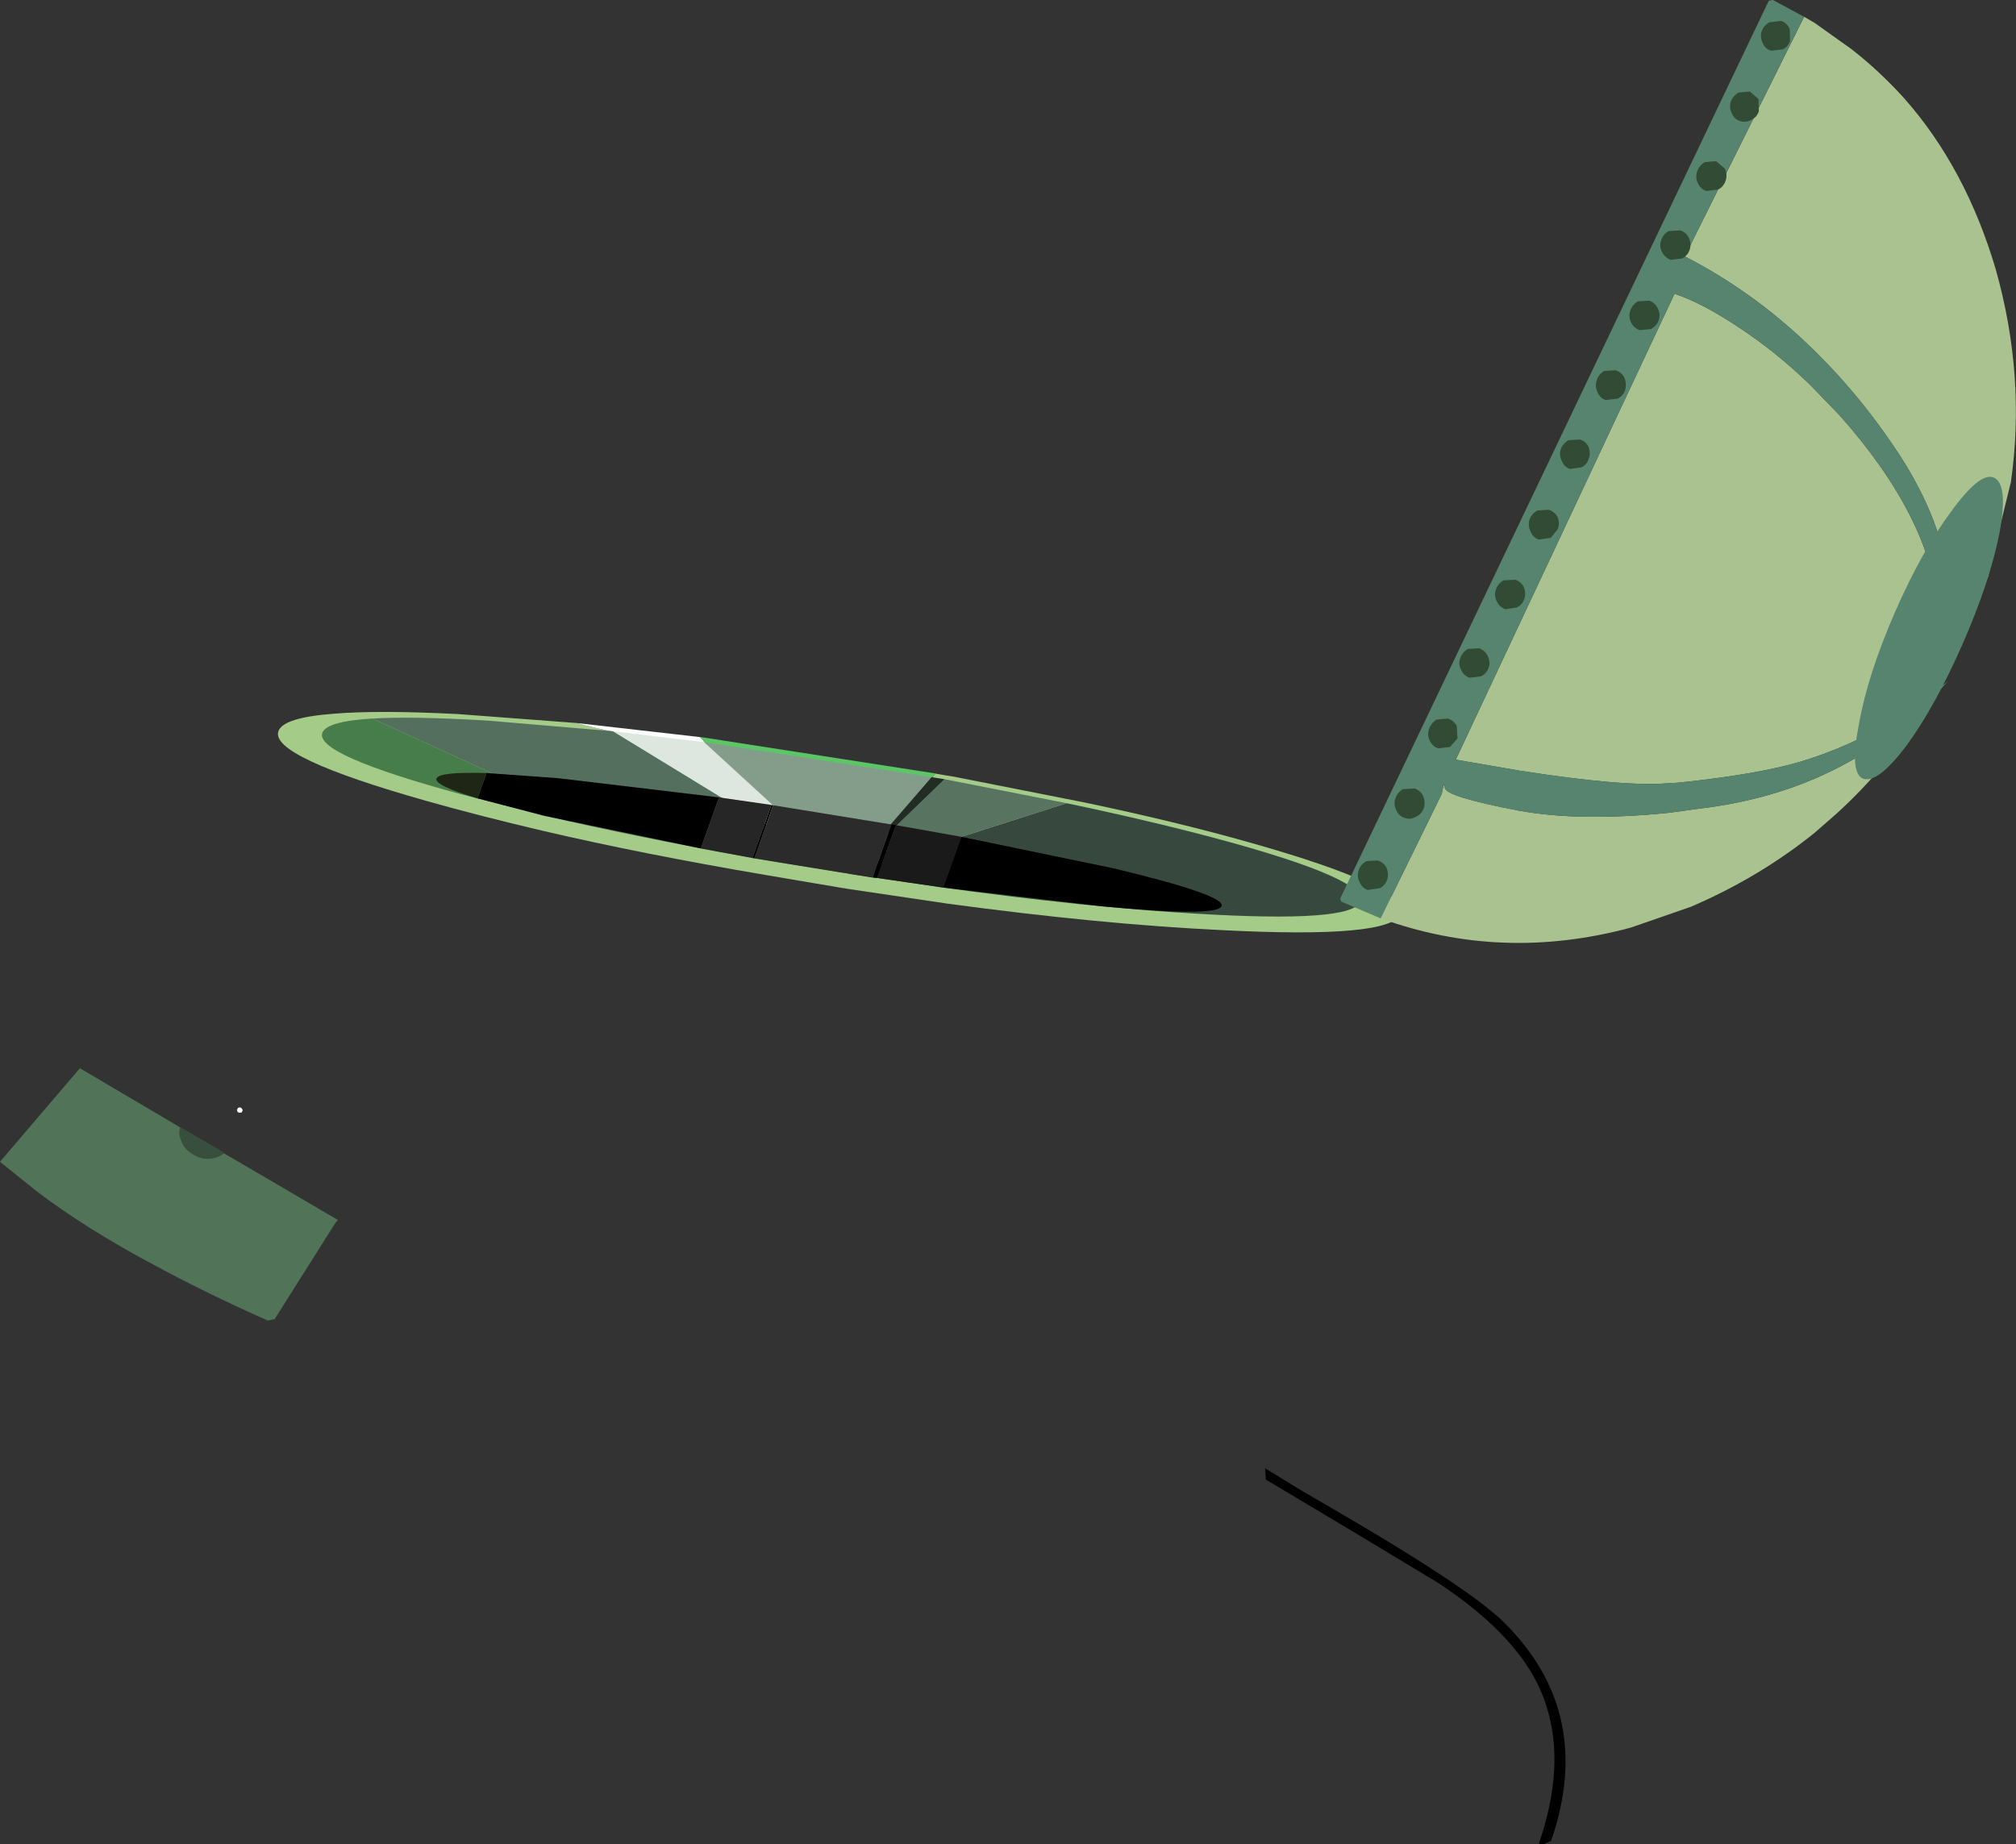 <?xml version="1.0" encoding="UTF-8" standalone="no"?>
<svg xmlns:xlink="http://www.w3.org/1999/xlink" height="269.0px" width="294.0px" xmlns="http://www.w3.org/2000/svg">
  <rect width="100%" height="100%" fill="#333333" stroke="none"/>
  <g transform="matrix(1.0, 0.0, 0.0, 1.0, -400.05, -189.2)">
    <path d="M592.95 408.4 Q614.3 420.75 619.4 425.85 632.7 439.05 626.25 457.7 L625.25 458.15 Q624.45 458.35 624.5 458.0 629.05 444.8 624.35 434.95 620.6 427.2 609.75 420.05 597.2 412.45 584.65 405.0 L584.55 403.35 589.75 406.55 592.95 408.4" fill="#000000" fill-rule="evenodd" stroke="none"/>
    <path d="M432.7 357.4 Q432.1 357.95 431.0 358.15 429.55 358.4 428.25 357.6 426.9 356.85 426.45 355.5 426.0 354.4 426.35 353.65 L426.35 353.6 432.7 357.3 432.7 357.4" fill="#394f3d" fill-rule="evenodd" stroke="none"/>
    <path d="M426.35 353.65 Q426.0 354.4 426.45 355.5 426.9 356.85 428.25 357.6 429.55 358.4 431.0 358.15 432.1 357.95 432.7 357.4 L449.35 367.15 449.0 367.5 440.1 381.6 439.1 381.8 Q430.6 378.05 422.8 373.85 412.7 368.5 405.4 362.95 L400.05 358.65 411.7 345.0 426.35 353.65" fill="#517458" fill-rule="evenodd" stroke="none"/>
    <path d="M435.45 351.1 L435.3 351.45 435.0 351.5 434.7 351.4 434.6 351.1 434.75 350.8 435.0 350.7 435.25 350.8 435.45 351.1" fill="#ffffff" fill-rule="evenodd" stroke="none"/>
    <path d="M536.5 302.0 L536.55 302.05 538.95 302.45 539.0 302.45 558.25 306.25 Q571.6 309.05 582.55 312.15 605.65 318.7 604.3 322.45 603.0 326.15 578.05 324.85 560.45 324.0 538.25 321.0 L523.4 318.8 523.3 318.75 523.1 318.75 519.3 318.1 519.25 318.1 511.6 316.8 Q493.65 313.75 479.1 310.35 470.15 308.25 462.35 306.05 439.35 299.55 440.65 295.85 441.35 293.85 448.7 293.3 455.2 292.75 466.85 293.35 L484.1 294.65 Q488.95 296.0 496.35 297.15 L502.85 299.75 Q503.65 298.75 502.6 297.2 L503.2 297.85 535.85 302.75 536.5 302.0" fill="#a4cc88" fill-rule="evenodd" stroke="none"/>
    <path d="M502.1 296.7 L502.25 296.7 536.4 302.0 536.5 302.0 535.85 302.75 503.2 297.85 502.6 297.2 502.1 296.7" fill="#5cc566" fill-rule="evenodd" stroke="none"/>
    <path d="M484.1 294.65 L502.1 296.7 502.6 297.2 Q503.65 298.75 502.85 299.75 L496.35 297.15 Q488.95 296.0 484.1 294.65" fill="#ffffff" fill-rule="evenodd" stroke="none"/>
    <path d="M523.6 316.6 L523.85 316.5 523.75 316.6 523.6 316.6" fill="#5c7867" fill-rule="evenodd" stroke="none"/>
    <path d="M523.85 316.5 L555.6 306.35 Q568.0 308.95 578.2 311.7 599.55 317.5 598.4 320.7 597.3 323.85 574.35 322.45 558.1 321.5 537.55 318.65 L523.85 316.65 523.75 316.6 523.85 316.5" fill="#37483e" fill-rule="evenodd" stroke="none"/>
    <path d="M523.6 316.55 L524.65 315.55 537.8 302.85 555.6 306.35 523.85 316.5 523.6 316.6 523.6 316.55" fill="#587460" fill-rule="evenodd" stroke="none"/>
    <path d="M502.75 297.45 L523.6 316.55 523.6 316.6 523.3 316.55 489.4 295.85 502.75 297.45" fill="#dde6df" fill-rule="evenodd" stroke="none"/>
    <path d="M524.65 315.55 L523.6 316.55 502.75 297.45 535.9 302.55 524.65 315.55" fill="#849d8b" fill-rule="evenodd" stroke="none"/>
    <path d="M523.3 316.55 L520.05 316.0 520.0 316.0 512.9 314.85 Q496.35 312.0 482.85 308.95 L489.45 310.05 454.35 294.0 Q460.3 293.65 471.15 294.3 L489.4 295.85 523.3 316.55" fill="#556f5f" fill-rule="evenodd" stroke="none"/>
    <path d="M524.65 315.55 L535.9 302.55 537.8 302.85 524.65 315.55" fill="#212c25" fill-rule="evenodd" stroke="none"/>
    <path d="M482.85 308.95 L467.3 305.05 Q445.95 299.25 447.05 296.1 447.65 294.4 454.35 294.0 L489.45 310.05 482.85 308.95" fill="#467d4b" fill-rule="evenodd" stroke="none"/>
    <path d="M530.7 309.55 L540.25 311.25 537.6 318.65 527.95 317.25 530.7 309.55" fill="#1a1a1a" fill-rule="evenodd" stroke="none"/>
    <path d="M530.7 309.55 L527.95 317.25 527.3 317.2 530.05 309.45 530.7 309.55 M537.6 318.65 L540.25 311.25 562.45 315.85 Q578.75 319.75 578.2 321.35 577.6 323.0 560.45 321.35 L537.6 318.65 M510.05 314.4 L509.8 314.35 512.55 306.6 512.8 306.65 510.05 314.4 M502.25 312.95 L479.45 308.2 469.7 305.65 471.0 301.95 481.45 302.7 504.9 305.5 502.25 312.95" fill="#000000" fill-rule="evenodd" stroke="none"/>
    <path d="M530.05 309.45 L527.3 317.2 510.05 314.4 512.8 306.65 530.05 309.45" fill="#2b2b2b" fill-rule="evenodd" stroke="none"/>
    <path d="M509.8 314.35 L502.25 312.95 504.9 305.5 512.55 306.6 509.8 314.35" fill="#262626" fill-rule="evenodd" stroke="none"/>
    <path d="M469.7 305.65 Q463.35 303.75 463.7 302.75 464.05 301.75 471.0 301.95 L469.7 305.65" fill="#202615" fill-rule="evenodd" stroke="none"/>
    <path d="M681.45 291.45 Q675.6 300.85 667.9 307.85 L664.7 310.65 Q656.65 317.15 646.65 321.45 L637.85 324.5 Q619.1 329.55 601.4 323.15 L610.3 305.0 Q610.7 302.9 610.75 304.1 610.85 305.4 621.65 307.45 630.5 309.05 643.4 307.75 L649.3 306.95 Q661.3 305.3 670.85 299.65 L674.85 297.05 Q678.35 294.55 681.45 291.45 M663.15 191.65 L664.7 192.55 670.1 196.4 Q674.25 199.65 677.8 203.6 686.75 213.75 691.1 228.5 695.5 244.1 693.3 259.55 691.55 266.5 689.95 273.4 L685.95 283.1 682.25 290.05 682.15 290.15 684.2 282.4 Q684.7 278.95 684.4 275.5 683.65 265.3 676.4 254.55 671.35 247.05 665.4 241.1 656.55 232.15 645.75 226.6 L663.15 191.65 M682.8 278.35 Q683.15 281.5 682.65 284.7 L682.45 286.55 682.45 287.1 681.85 290.35 672.85 296.15 Q667.75 298.75 662.6 300.3 656.35 302.15 644.85 303.35 L643.15 303.45 Q636.6 303.95 621.65 301.6 L612.35 300.0 644.25 232.05 Q648.2 233.35 653.4 236.8 659.0 240.45 664.0 245.3 L668.35 249.8 Q681.6 264.7 682.8 278.35" fill="#aac28f" fill-rule="evenodd" stroke="none"/>
    <path d="M601.4 323.15 L595.65 320.7 595.5 320.25 658.0 189.3 658.6 189.2 663.15 191.65 645.75 226.6 Q656.55 232.15 665.4 241.1 671.35 247.05 676.4 254.55 683.65 265.3 684.4 275.5 684.7 278.95 684.2 282.4 L682.15 290.15 682.25 290.05 684.15 288.55 681.45 291.45 Q678.35 294.55 674.85 297.05 L670.85 299.65 Q661.3 305.3 649.3 306.95 L643.4 307.75 Q630.5 309.05 621.65 307.45 610.85 305.4 610.75 304.1 610.7 302.9 610.3 305.0 L601.4 323.15 M682.8 278.35 Q681.6 264.7 668.35 249.8 L664.0 245.3 Q659.0 240.45 653.4 236.8 648.2 233.35 644.25 232.05 L612.35 300.0 621.65 301.6 Q636.6 303.95 643.15 303.45 L644.85 303.35 Q656.35 302.15 662.6 300.3 667.75 298.75 672.85 296.15 L681.85 290.35 682.45 287.1 682.45 286.55 682.65 284.7 Q683.15 281.5 682.8 278.35" fill="#57846e" fill-rule="evenodd" stroke="none"/>
    <path d="M684.6 263.8 Q688.8 258.0 690.8 258.85 692.95 259.75 691.65 266.9 690.25 274.0 686.3 283.05 682.3 292.15 678.15 297.85 673.85 303.6 671.7 302.75 669.75 301.85 671.15 294.8 672.4 287.7 676.35 278.6 680.3 269.55 684.6 263.8" fill="#57846e" fill-rule="evenodd" stroke="none"/>
    <path d="M646.35 223.9 Q646.75 224.75 646.45 225.65 646.15 226.5 645.35 226.9 L643.7 227.1 Q642.85 226.8 642.4 225.9 642.0 225.1 642.3 224.25 642.6 223.35 643.4 222.9 L645.1 222.8 Q645.95 223.1 646.35 223.9 M648.9 217.05 Q648.05 216.8 647.65 215.9 647.25 215.1 647.55 214.2 647.85 213.35 648.65 212.85 L650.3 212.7 651.6 213.8 Q652.0 214.7 651.7 215.55 651.4 216.45 650.6 216.85 L648.9 217.05 M637.05 246.1 Q636.75 246.95 635.95 247.35 L634.2 247.55 Q633.35 247.25 633.0 246.35 632.6 245.55 632.9 244.7 633.15 243.8 634.0 243.3 L635.65 243.2 Q636.55 243.5 636.95 244.3 637.3 245.2 637.05 246.1 M641.8 234.15 Q642.25 235.05 641.95 235.9 641.65 236.75 640.8 237.2 L639.15 237.35 Q638.3 237.05 637.9 236.2 637.5 235.35 637.8 234.5 638.1 233.65 638.9 233.15 L640.55 233.05 Q641.4 233.35 641.8 234.15 M618.2 275.2 Q618.5 274.3 619.3 273.85 L621.0 273.75 Q621.85 274.0 622.25 274.8 622.65 275.65 622.35 276.55 622.05 277.4 621.25 277.8 L619.6 278.05 Q618.7 277.75 618.3 276.85 617.9 276.05 618.2 275.2 M624.45 267.9 Q623.6 267.6 623.25 266.7 622.85 265.9 623.1 265.0 623.4 264.15 624.25 263.65 L625.9 263.55 Q626.75 263.8 627.2 264.6 627.55 265.5 627.25 266.35 L626.2 267.65 624.45 267.9 M627.8 256.4 Q627.4 255.6 627.65 254.75 627.95 253.9 628.8 253.4 L630.45 253.3 Q631.3 253.55 631.7 254.35 632.05 255.25 631.75 256.1 631.5 256.95 630.7 257.35 L629.0 257.6 Q628.15 257.3 627.8 256.4 M602.25 315.75 Q602.6 316.65 602.35 317.5 602.05 318.35 601.25 318.75 L599.5 319.0 Q598.65 318.7 598.3 317.8 597.9 317.0 598.2 316.15 598.45 315.3 599.3 314.8 L600.95 314.7 Q601.8 314.95 602.25 315.75 M606.35 304.2 Q607.2 304.5 607.6 305.3 607.95 306.2 607.7 307.05 607.4 307.9 606.6 308.3 605.75 308.8 604.9 308.5 604.0 308.2 603.65 307.3 603.25 306.5 603.55 305.65 603.8 304.8 604.65 304.3 L606.35 304.2 M612.6 296.9 L611.5 298.15 609.8 298.35 Q608.95 298.1 608.55 297.2 608.15 296.4 608.45 295.55 608.75 294.65 609.55 294.15 L611.2 294.0 Q612.1 294.3 612.5 295.1 L612.6 296.9 M617.0 284.85 Q617.45 285.75 617.15 286.6 616.85 287.45 616.0 287.85 L614.35 288.05 Q613.5 287.75 613.1 286.85 612.7 286.05 613.0 285.2 613.3 284.35 614.1 283.85 L615.75 283.75 Q616.6 284.05 617.0 284.85 M657.1 195.45 Q656.7 194.65 656.95 193.8 657.25 192.9 658.1 192.45 L659.8 192.25 Q660.65 192.55 661.05 193.4 L661.1 195.15 Q660.85 196.0 660.05 196.4 L658.35 196.6 Q657.45 196.35 657.1 195.45 M655.5 206.65 Q654.65 207.15 653.8 206.85 652.95 206.6 652.6 205.7 652.2 204.9 652.45 204.05 652.75 203.2 653.6 202.7 L655.25 202.55 656.5 203.65 656.55 205.4 Q656.3 206.25 655.5 206.65" fill="#324b35" fill-rule="evenodd" stroke="none"/>
  </g>
</svg>
